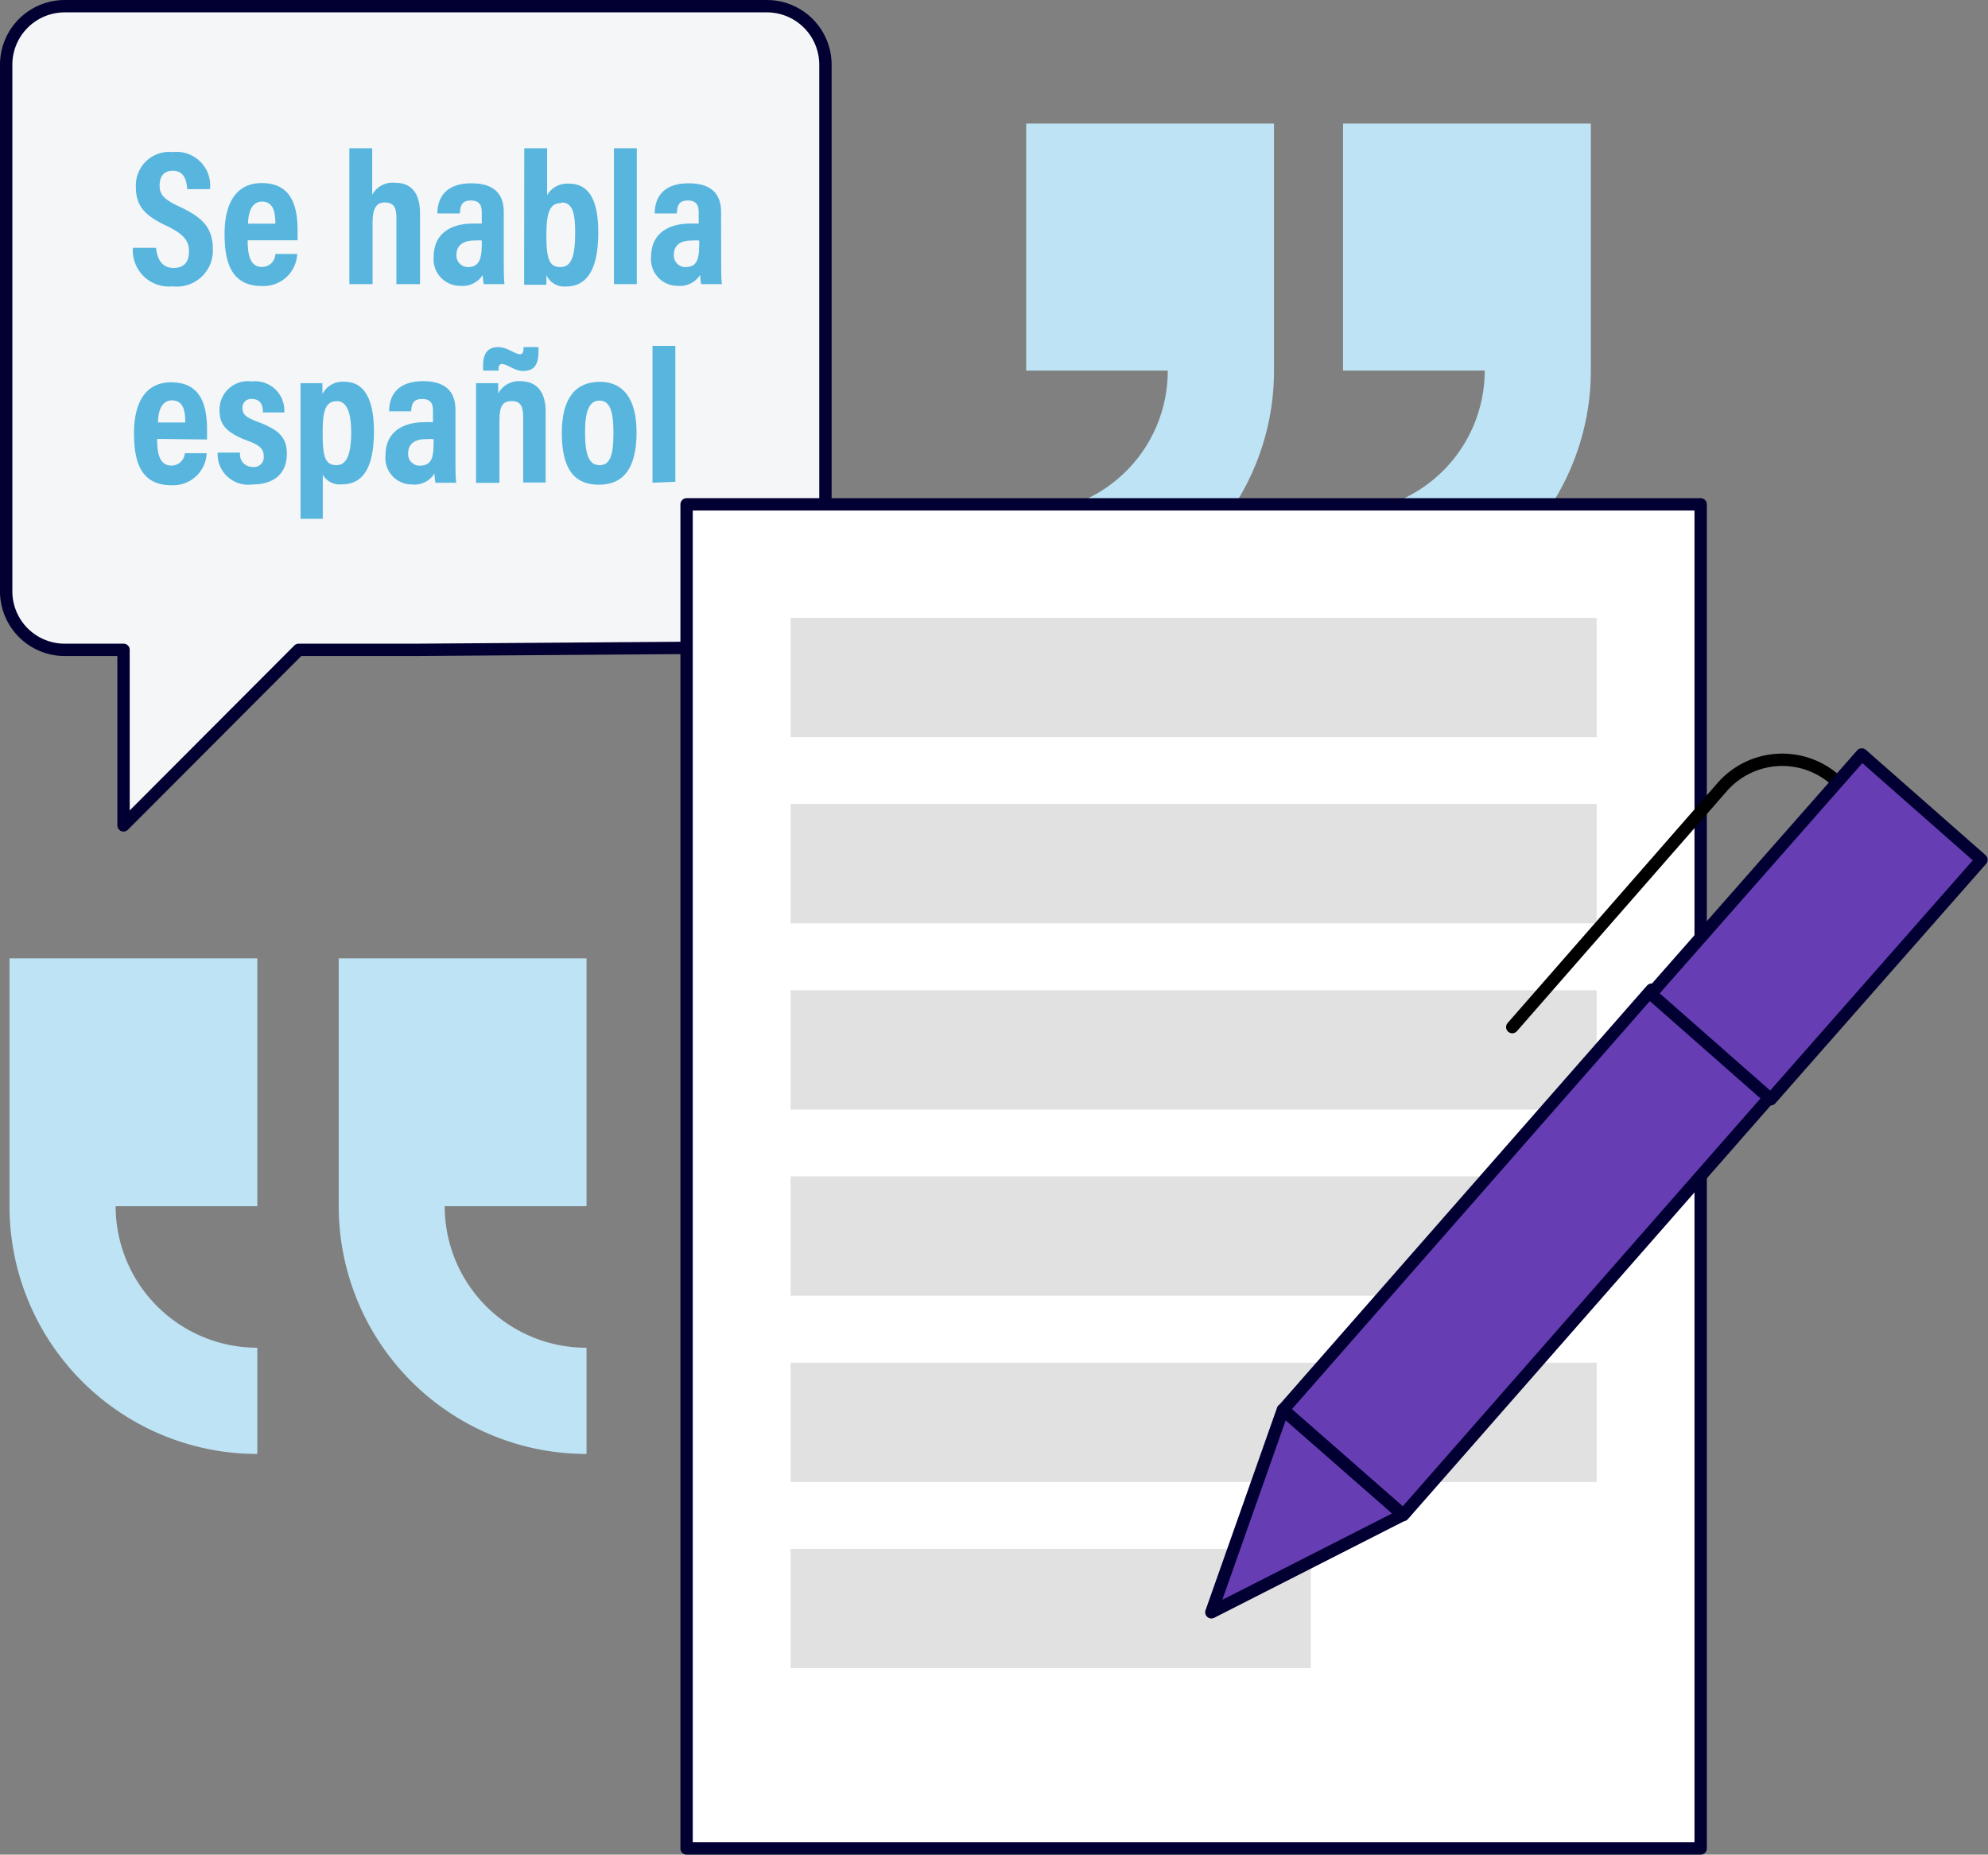 <?xml version="1.0" encoding="UTF-8"?> <svg xmlns="http://www.w3.org/2000/svg" id="a38962ef-37b2-4363-9a0f-105f5cc13224" data-name="a461c2aa-1b0a-4262-93c4-46828ea6588f" width="2.24in" height="2.09in" viewBox="0 0 160.93 150.15"><rect x="0" y="0" width="160.93" height="150.15" fill="#808080" stroke="none"/><path d="M108.72,10V30h11.47a11.47,11.47,0,0,1-11.47,11.46v8.6A20.06,20.06,0,0,0,128.78,30V10ZM83.07,30H94.53A11.46,11.46,0,0,1,83.07,41.49v8.6A20.06,20.06,0,0,0,103.13,30V10H83.07Z" fill="#bee3f4" fill-rule="evenodd"></path><path d="M.77,77.59V97.65a20.06,20.06,0,0,0,20.06,20.06v-8.6A11.47,11.47,0,0,1,9.36,97.65H20.83V77.59Zm46.71,0H27.42V97.65a20.06,20.06,0,0,0,20.06,20.06v-8.6A11.46,11.46,0,0,1,36,97.65H47.48Z" fill="#bee3f4" fill-rule="evenodd"></path><path d="M33.66,52.61H24.18L10,66.82V52.61H5.24A4.74,4.74,0,0,1,.5,47.87V5.24A4.74,4.74,0,0,1,5.24.5H62.08a4.74,4.74,0,0,1,4.74,4.74V52.37Z" fill="#f4f6f8" stroke="#020032" stroke-linejoin="round"></path><path d="M12.63,20.06c.09.87.45,1.63,1.41,1.63s1.26-.58,1.26-1.37-.42-1.37-1.74-2C11.75,17.47,11,16.71,11,15.14a2.71,2.71,0,0,1,3-2.83,2.72,2.72,0,0,1,3,3H15.16c-.05-.6-.2-1.49-1.17-1.49-.74,0-1.07.48-1.07,1.2s.34,1.12,1.57,1.69c1.88.87,2.74,1.71,2.74,3.47a2.91,2.91,0,0,1-3.25,3,2.92,2.92,0,0,1-3.22-3.12Z" fill="#57b5de"></path><path d="M20.05,19.45c0,1,.12,2.16,1.15,2.16a1.07,1.07,0,0,0,1.09-1.05h1.77a2.72,2.72,0,0,1-2.88,2.59c-2.61,0-3-2.19-3-4.23,0-2.55,1-4.1,3-4.1,2.34,0,2.91,1.74,2.91,3.84,0,.28,0,.65,0,.79Zm2.24-1.34c0-.79-.1-1.79-1.08-1.79s-1.13,1.2-1.13,1.79Z" fill="#57b5de"></path><path d="M30.13,12v3.77A1.88,1.88,0,0,1,32,14.8c1.32,0,2,.85,2,2.5V23H32.09V17.68c0-.78-.14-1.29-.93-1.29s-1,.62-1,1.69V23H28.28V12Z" fill="#57b5de"></path><path d="M40.78,21.24c0,.4,0,1.4.06,1.76H39.16a5.07,5.07,0,0,1-.08-.75,1.93,1.93,0,0,1-1.82.89,2.15,2.15,0,0,1-2.15-2.38c0-1.65,1.14-2.66,3.18-2.66H39v-.87c0-.46-.07-1-.88-1s-.85.52-.9,1.05H35.41c0-1.18.59-2.44,2.75-2.44,1.73,0,2.62.77,2.62,2.31ZM39,19.47a3.83,3.83,0,0,0-.61,0c-1,0-1.44.49-1.44,1.15a.93.93,0,0,0,.93,1c.95,0,1.12-.72,1.12-1.9Z" fill="#57b5de"></path><path d="M42.44,12h1.85v3.8a1.88,1.88,0,0,1,1.79-.93c1.65,0,2.35,1.44,2.35,3.93s-.62,4.39-2.6,4.39a1.59,1.59,0,0,1-1.6-.92c0,.19,0,.54,0,.78H42.43c0-.53,0-1.45,0-2.27Zm3,4.44c-.9,0-1.21.65-1.21,2.63s.27,2.55,1.14,2.55,1.19-.84,1.19-2.79C46.56,17.23,46.35,16.39,45.44,16.39Z" fill="#57b5de"></path><path d="M49.7,23V12h1.85V23Z" fill="#57b5de"></path><path d="M58.38,21.24c0,.4,0,1.4.06,1.76H56.76a5.07,5.07,0,0,1-.08-.75,1.93,1.93,0,0,1-1.82.89,2.15,2.15,0,0,1-2.15-2.38c0-1.65,1.14-2.66,3.18-2.66h.67v-.87c0-.46-.07-1-.88-1s-.85.52-.9,1.05H53c0-1.18.59-2.44,2.75-2.44,1.73,0,2.62.77,2.62,2.31ZM56.6,19.47a3.76,3.76,0,0,0-.6,0c-1.06,0-1.45.49-1.45,1.15a.93.93,0,0,0,.93,1c1,0,1.12-.72,1.12-1.9Z" fill="#57b5de"></path><path d="M12.72,35.53c0,1,.12,2.16,1.15,2.16a1.07,1.07,0,0,0,1.09-1h1.77a2.71,2.71,0,0,1-2.88,2.59c-2.61,0-3-2.19-3-4.23,0-2.55,1-4.1,3-4.1,2.34,0,2.91,1.74,2.91,3.84,0,.28,0,.65,0,.79ZM15,34.2c0-.8-.1-1.79-1.08-1.79s-1.13,1.19-1.13,1.79Z" fill="#57b5de"></path><path d="M19.44,36.64a1,1,0,0,0,1,1.16.79.79,0,0,0,.91-.85c0-.56-.25-.87-1.2-1.23-1.9-.7-2.38-1.37-2.38-2.54a2.3,2.3,0,0,1,2.61-2.3,2.36,2.36,0,0,1,2.63,2.51H21.28c0-.3,0-1.09-.91-1.09a.69.69,0,0,0-.74.74c0,.52.28.75,1.24,1.11,1.71.64,2.35,1.27,2.35,2.58,0,1.59-1,2.49-2.81,2.49a2.47,2.47,0,0,1-2.79-2.58Z" fill="#57b5de"></path><path d="M24.33,42V33.35c0-1.08,0-1.81,0-2.33H26.1c0,.19,0,.59,0,.89a1.81,1.81,0,0,1,1.8-1c1.5,0,2.37,1.27,2.37,4,0,3.14-1,4.3-2.6,4.3a1.6,1.6,0,0,1-1.54-.77V42Zm2.92-9.52c-.93,0-1.13.88-1.13,2.46,0,1.85.11,2.72,1.12,2.72.81,0,1.19-.87,1.19-2.65S28,32.47,27.25,32.47Z" fill="#57b5de"></path><path d="M36.87,37.32c0,.41,0,1.4.06,1.76H35.25a4.93,4.93,0,0,1-.08-.75,1.91,1.91,0,0,1-1.82.89,2.14,2.14,0,0,1-2.14-2.38c0-1.65,1.13-2.66,3.17-2.66a6.54,6.54,0,0,1,.67,0v-.88c0-.46-.06-1-.87-1s-.86.51-.9,1H31.5c0-1.18.59-2.44,2.76-2.44,1.72,0,2.61.77,2.61,2.32ZM35.1,35.55a3.89,3.89,0,0,0-.61,0c-1.06,0-1.45.5-1.45,1.15a.93.93,0,0,0,.94,1c1,0,1.12-.72,1.12-1.9Z" fill="#57b5de"></path><path d="M38.54,33.53c0-1.65,0-2.07,0-2.51h1.79c0,.2,0,.55,0,.84a1.9,1.9,0,0,1,1.79-1c1.3,0,2.05.83,2.05,2.46v5.74H42.35V33.76c0-.79-.17-1.29-.92-1.29s-1,.4-1,1.62v5H38.54ZM39.11,30v-.45c0-1.1.52-1.45,1.23-1.45s1.36.58,1.76.58c.15,0,.28-.1.28-.48V28.1h1.21v.37c0,1.26-.53,1.56-1.24,1.56s-1.29-.56-1.71-.56c-.17,0-.28.09-.28.37V30Z" fill="#57b5de"></path><path d="M51.53,35c0,2.92-1.07,4.24-3.05,4.24s-3-1.26-3-4.19,1.2-4.14,3.09-4.14S51.53,32.3,51.53,35Zm-4.17,0c0,1.73.28,2.66,1.18,2.66s1.12-.92,1.12-2.64-.29-2.59-1.13-2.59S47.36,33.29,47.36,35Z" fill="#57b5de"></path><path d="M52.82,39.08V28h1.85v11Z" fill="#57b5de"></path><rect x="55.58" y="40.83" width="82.09" height="108.82" fill="#fff" stroke="#020032" stroke-linejoin="round"></rect><rect x="64" y="50.02" width="65.25" height="9.66" fill="#e1e1e1"></rect><rect x="64" y="65.09" width="65.25" height="9.66" fill="#e1e1e1"></rect><rect x="64" y="80.17" width="65.25" height="9.66" fill="#e1e1e1"></rect><rect x="64" y="95.24" width="65.25" height="9.66" fill="#e1e1e1"></rect><rect x="64" y="110.32" width="65.25" height="9.66" fill="#e1e1e1"></rect><rect x="64" y="125.39" width="42.11" height="9.66" fill="#e1e1e1"></rect><rect x="101.03" y="94.92" width="45.23" height="12.93" transform="translate(-34.1 127.5) rotate(-48.75)" fill="#673db3" stroke="#020032" stroke-linejoin="round"></rect><path d="M122.42,83.15l17-19.44h0a6.46,6.46,0,0,1,9.11-.6" fill="none" stroke="#000" stroke-linecap="round" stroke-linejoin="round"></path><rect x="134.12" y="68.19" width="25.85" height="12.92" transform="matrix(0.66, -0.75, 0.75, 0.66, -6.01, 136.05)" fill="#673db3" stroke="#020032" stroke-linejoin="round"></rect><polygon points="113.57 122.64 103.85 114.13 98.06 130.53 113.57 122.64" fill="#673db3" stroke="#020032" stroke-linejoin="round"></polygon></svg> 